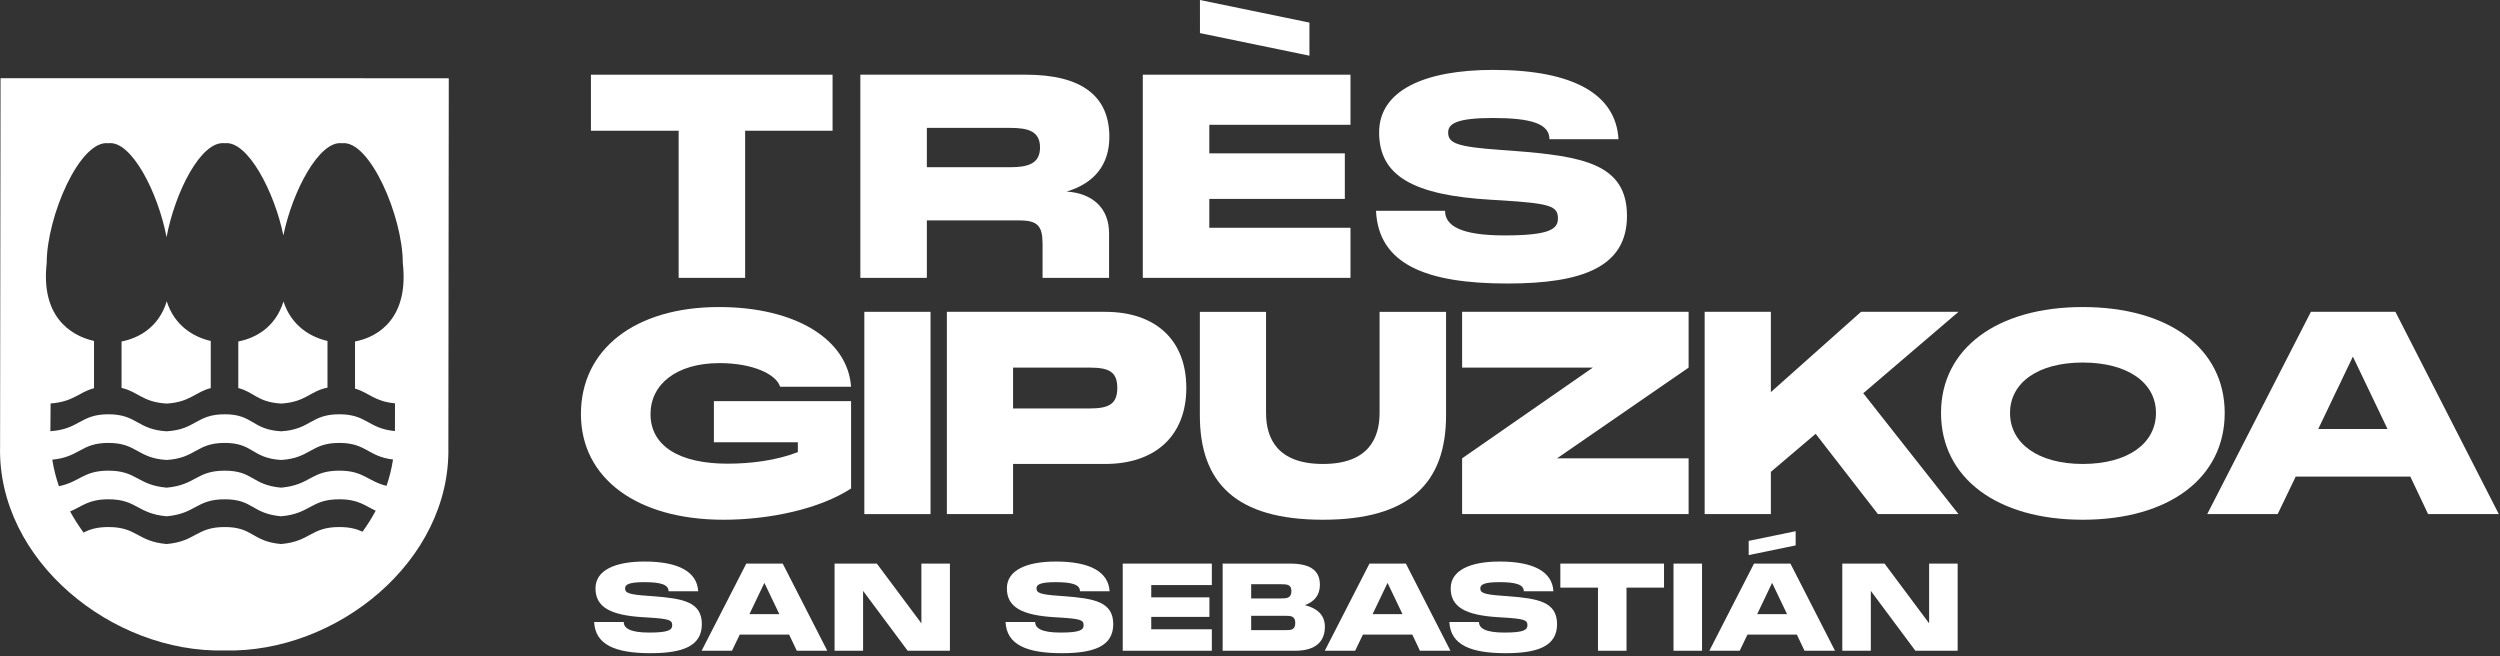 <?xml version="1.0" encoding="UTF-8" standalone="no"?>
<!DOCTYPE svg PUBLIC "-//W3C//DTD SVG 1.1//EN" "http://www.w3.org/Graphics/SVG/1.1/DTD/svg11.dtd">
<svg width="100%" height="100%" viewBox="0 0 423 111" version="1.1" xmlns="http://www.w3.org/2000/svg" xmlns:xlink="http://www.w3.org/1999/xlink" xml:space="preserve" xmlns:serif="http://www.serif.com/" style="fill-rule:evenodd;clip-rule:evenodd;stroke-linejoin:round;stroke-miterlimit:2;">
    <rect x="0" y="0" width="423" height="111" fill="#333333" stroke="none"/>
    <g transform="matrix(1,0,0,1,-1163.52,-912.064)">
        <g transform="matrix(1,0,0,1,947.126,669.686)">
            <g transform="matrix(1,0,0,1,271.805,296.09)">
                <path d="M0,11.873L0,3.978C-2.913,3.307 -6.1,1.418 -7.446,-2.698C-8.79,1.631 -12.113,3.491 -15.093,4.065L-15.093,11.946C-12.461,12.599 -11.883,14.327 -7.847,14.571C-3.651,14.317 -2.978,12.461 0,11.873" style="fill:white;fill-rule:nonzero;"/>
            </g>
        </g>
        <g transform="matrix(1,0,0,1,947.126,669.686)">
            <g transform="matrix(1,0,0,1,252.053,295.971)">
                <path d="M0,12.075L0,4.098C-2.891,3.439 -6.133,1.537 -7.449,-2.616C-8.764,1.745 -12.147,3.615 -15.091,4.189L-15.091,12.043C-12.303,12.676 -11.558,14.442 -7.468,14.691C-3.458,14.449 -2.671,12.74 0,12.075" style="fill:white;fill-rule:nonzero;"/>
            </g>
        </g>
        <g transform="matrix(1,0,0,1,947.126,669.686)">
            <g transform="matrix(1,0,0,1,216.407,290.644)">
                <path d="M0,27.235C-0.483,46.611 19.029,62.232 37.956,61.793C56.88,62.273 76.273,46.71 75.851,27.334L75.921,-35.027L0.08,-35.038L0,27.235ZM61.325,41.7C60.355,41.25 59.216,40.909 57.392,40.909C52.547,40.909 52.547,43.334 47.55,43.785C42.557,43.334 42.859,40.909 38.013,40.909C33.167,40.909 33.167,43.334 28.178,43.785C23.178,43.334 23.178,40.909 18.332,40.909C16.34,40.909 15.166,41.321 14.116,41.836C13.281,40.689 12.521,39.497 11.847,38.274C13.925,37.398 14.944,36.214 18.332,36.214C23.178,36.214 23.178,38.638 28.178,39.09C33.167,38.638 33.167,36.214 38.013,36.214C42.859,36.214 42.557,38.638 47.55,39.09C52.547,38.638 52.547,36.214 57.392,36.214C60.632,36.214 61.711,37.292 63.555,38.147C62.899,39.375 62.153,40.562 61.325,41.7M65.391,33.941C62.153,33.147 61.552,31.371 57.392,31.371C52.547,31.371 52.547,33.793 47.55,34.247C42.557,33.793 42.859,31.371 38.013,31.371C33.167,31.371 33.167,33.793 28.178,34.247C23.178,33.793 23.178,31.371 18.332,31.371C14.061,31.371 13.556,33.253 9.96,34.002C9.451,32.556 9.079,31.054 8.832,29.51C13.481,29.069 13.653,26.675 18.332,26.675C23.178,26.675 23.178,29.252 28.178,29.561C33.167,29.252 33.167,26.675 38.013,26.675C42.859,26.675 42.557,29.252 47.55,29.561C52.547,29.252 52.547,26.675 57.392,26.675C61.984,26.675 62.232,28.987 66.489,29.484C66.252,31.009 65.885,32.493 65.391,33.941M7.888,-3.745C7.888,-11.619 13.488,-24.636 18.334,-24.031C22.228,-24.532 26.741,-15.665 28.169,-8.131C29.566,-15.665 33.996,-24.532 38.013,-24.031C41.855,-24.527 46.404,-15.9 47.933,-8.432C49.456,-15.9 54.004,-24.527 57.847,-24.031C62.544,-24.636 68.142,-11.619 68.142,-3.745C69.172,5.391 64.184,8.723 60.058,9.517L60.058,17.482C62.408,18.163 63.316,19.656 66.822,19.977L66.81,24.67C62.247,24.251 62.093,21.83 57.393,21.83C52.547,21.83 52.547,24.412 47.55,24.711C42.557,24.412 42.859,21.83 38.013,21.83C33.167,21.83 33.167,24.412 28.178,24.711C23.18,24.412 23.18,21.83 18.334,21.83C13.544,21.83 13.481,24.347 8.51,24.697L8.548,20.001C12.461,19.711 13.324,18.081 15.894,17.422L15.894,9.423C11.701,8.485 6.892,5.072 7.888,-3.745" style="fill:white;fill-rule:nonzero;"/>
            </g>
        </g>
        <g transform="matrix(1,0,0,1,947.126,669.686)">
            <g transform="matrix(1,0,0,1,0,29.225)">
                <rect x="362.639" y="265.913" width="11.201" height="34.225" style="fill:white;"/>
            </g>
        </g>
        <g transform="matrix(1,0,0,1,947.126,669.686)">
            <g transform="matrix(1,0,0,1,376.604,329.363)">
                <path d="M0,-34.223L0,0L11.201,0L11.201,-8.484L26.788,-8.484C35.32,-8.484 40.515,-13.299 40.515,-21.353C40.515,-29.457 35.32,-34.223 26.788,-34.223L0,-34.223ZM28.837,-21.353C28.837,-18.541 27.312,-17.875 24.119,-17.875L11.201,-17.875L11.201,-24.786L24.119,-24.786C27.312,-24.786 28.837,-24.168 28.837,-21.353" style="fill:white;fill-rule:nonzero;"/>
            </g>
        </g>
        <g transform="matrix(1,0,0,1,947.126,669.686)">
            <g transform="matrix(1,0,0,1,430.609,313.207)">
                <path d="M0,-0.956L0,-18.066L-11.201,-18.066L-11.201,-0.573C-11.201,10.914 -5.053,17.11 9.628,17.11C24.26,17.11 30.459,10.914 30.459,-0.573L30.459,-18.066L19.21,-18.066L19.21,-0.956C19.21,3.286 17.349,7.673 9.628,7.673C1.906,7.673 0,3.334 0,-0.956" style="fill:white;fill-rule:nonzero;"/>
            </g>
        </g>
        <g transform="matrix(1,0,0,1,947.126,669.686)">
            <g transform="matrix(1,0,0,1,502.107,329.363)">
                <path d="M0,-34.223L-38.323,-34.223L-38.323,-24.786L-16.206,-24.786L-38.323,-9.437L-38.323,0L0,0L0,-9.437L-22.261,-9.437L0,-24.786L0,-34.223Z" style="fill:white;fill-rule:nonzero;"/>
            </g>
        </g>
        <g transform="matrix(1,0,0,1,947.126,669.686)">
            <g transform="matrix(1,0,0,1,338.806,294.33)">
                <path d="M0,35.987C7.912,35.987 16.35,34.127 21.592,30.696L21.592,15.919L-1.621,15.919L-1.621,22.88L12.584,22.88L12.584,24.547C8.914,25.978 4.575,26.502 0.666,26.502C-7.484,26.502 -12.345,23.498 -12.345,18.112C-12.345,13.107 -8.008,9.486 -0.667,9.486C5.005,9.486 8.96,11.392 9.581,13.489L21.592,13.489C21.019,5.48 12.203,0 -0.762,0C-14.919,0 -24.119,7.101 -24.119,18.112C-24.119,28.98 -14.634,35.987 0,35.987" style="fill:white;fill-rule:nonzero;"/>
            </g>
        </g>
        <g transform="matrix(1,0,0,1,947.126,669.686)">
            <g transform="matrix(1,0,0,1,607.399,329.363)">
                <path d="M0,-34.223L-17.542,0L-5.624,0L-2.574,-6.339L16.826,-6.339L19.829,0L31.794,0L14.3,-34.223L0,-34.223ZM7.102,-26.646L12.965,-14.394L1.24,-14.394L7.102,-26.646Z" style="fill:white;fill-rule:nonzero;"/>
            </g>
        </g>
        <g transform="matrix(1,0,0,1,947.126,669.686)">
            <g transform="matrix(1,0,0,1,547.77,329.363)">
                <path d="M0,-34.223L-16.494,-34.223L-31.745,-20.639L-31.745,-34.223L-42.948,-34.223L-42.948,0L-31.745,0L-31.745,-7.15L-24.166,-13.585L-13.631,0L0,0L-16.112,-20.45L0,-34.223Z" style="fill:white;fill-rule:nonzero;"/>
            </g>
        </g>
        <g transform="matrix(1,0,0,1,947.126,669.686)">
            <g transform="matrix(1,0,0,1,568.79,330.317)">
                <path d="M0,-35.987C-14.538,-35.987 -23.975,-28.932 -23.975,-18.066C-23.975,-7.102 -14.538,0 0,0C14.634,0 24.023,-7.102 24.023,-18.066C24.023,-28.932 14.634,-35.987 0,-35.987M0,-9.438C-7.483,-9.438 -12.299,-12.87 -12.299,-18.066C-12.299,-23.213 -7.531,-26.598 0,-26.598C7.579,-26.598 12.393,-23.213 12.393,-18.066C12.393,-12.87 7.579,-9.438 0,-9.438" style="fill:white;fill-rule:nonzero;"/>
            </g>
        </g>
        <g transform="matrix(1,0,0,1,947.126,669.686)">
            <g transform="matrix(1,0,0,1,542.803,352.485)">
                <path d="M0,-14.747L0,-4.638L-7.543,-14.747L-14.691,-14.747L-14.691,0L-9.865,0L-9.865,-10.128L-2.324,0L4.825,0L4.825,-14.747L0,-14.747Z" style="fill:white;fill-rule:nonzero;"/>
            </g>
        </g>
        <g transform="matrix(1,0,0,1,947.126,669.686)">
            <g transform="matrix(-0.979,0.202,0.202,0.979,512.763,337.061)">
                <path d="M-8.276,-3.201L-0.159,-3.201L0.327,-0.846L-7.79,-0.846L-8.276,-3.201Z" style="fill:white;fill-rule:nonzero;"/>
            </g>
        </g>
        <g transform="matrix(1,0,0,1,947.126,669.686)">
            <g transform="matrix(1,0,0,1,326.868,347.032)">
                <path d="M0,-3.776L-0.842,-3.837C-4.153,-4.063 -4.708,-4.348 -4.708,-5.108C-4.708,-5.743 -4.07,-6.153 -1.46,-6.153C1.314,-6.153 2.651,-5.743 2.651,-4.615L7.661,-4.615C7.476,-7.877 4.375,-9.642 -1.419,-9.642C-6.493,-9.642 -9.717,-8.124 -9.717,-5.108C-9.717,-1.945 -7.232,-0.547 -1.584,-0.217L-0.864,-0.176C2.712,0.051 3.267,0.235 3.267,1.141C3.267,1.923 2.651,2.377 -0.617,2.377C-3.823,2.377 -4.934,1.656 -4.934,0.585L-9.944,0.585C-9.759,4.449 -6.349,5.866 -0.411,5.866C5.034,5.866 8.279,4.674 8.279,0.955C8.279,-2.851 5.034,-3.385 0,-3.776" style="fill:white;fill-rule:nonzero;"/>
            </g>
        </g>
        <g transform="matrix(1,0,0,1,947.126,669.686)">
            <g transform="matrix(1,0,0,1,513.173,352.485)">
                <path d="M0,-14.747L-7.558,0L-2.423,0L-1.109,-2.73L7.251,-2.73L8.548,0L13.703,0L6.164,-14.747L0,-14.747ZM3.062,-11.484L5.588,-6.2L0.537,-6.2L3.062,-11.484Z" style="fill:white;fill-rule:nonzero;"/>
            </g>
        </g>
        <g transform="matrix(1,0,0,1,947.126,669.686)">
            <g transform="matrix(1,0,0,1,372.294,352.485)">
                <path d="M0,-14.747L0,-4.638L-7.541,-14.747L-14.69,-14.747L-14.69,0L-9.865,0L-9.865,-10.128L-2.321,0L4.826,0L4.826,-14.747L0,-14.747Z" style="fill:white;fill-rule:nonzero;"/>
            </g>
        </g>
        <g transform="matrix(1,0,0,1,947.126,669.686)">
            <g transform="matrix(1,0,0,1,342.666,352.485)">
                <path d="M0,-14.747L-7.56,0L-2.423,0L-1.109,-2.73L7.251,-2.73L8.547,0L13.703,0L6.164,-14.747L0,-14.747ZM3.061,-11.484L5.589,-6.2L0.534,-6.2L3.061,-11.484Z" style="fill:white;fill-rule:nonzero;"/>
            </g>
        </g>
        <g transform="matrix(1,0,0,1,947.126,669.686)">
            <g transform="matrix(1,0,0,1,396.475,347.032)">
                <path d="M0,-3.776L-0.842,-3.837C-4.153,-4.063 -4.706,-4.348 -4.706,-5.108C-4.706,-5.743 -4.07,-6.153 -1.46,-6.153C1.316,-6.153 2.651,-5.743 2.651,-4.615L7.661,-4.615C7.476,-7.877 4.377,-9.642 -1.419,-9.642C-6.493,-9.642 -9.717,-8.124 -9.717,-5.108C-9.717,-1.945 -7.232,-0.547 -1.582,-0.217L-0.864,-0.176C2.712,0.051 3.267,0.235 3.267,1.141C3.267,1.923 2.651,2.377 -0.617,2.377C-3.823,2.377 -4.932,1.656 -4.932,0.585L-9.943,0.585C-9.759,4.449 -6.349,5.866 -0.412,5.866C5.034,5.866 8.279,4.674 8.279,0.955C8.279,-2.851 5.034,-3.385 0,-3.776" style="fill:white;fill-rule:nonzero;"/>
            </g>
        </g>
        <g transform="matrix(1,0,0,1,947.126,669.686)">
            <g transform="matrix(1,0,0,1,448.107,352.485)">
                <path d="M0,-14.747L-7.56,0L-2.425,0L-1.111,-2.73L7.251,-2.73L8.544,0L13.701,0L6.162,-14.747L0,-14.747ZM3.061,-11.484L5.588,-6.2L0.533,-6.2L3.061,-11.484Z" style="fill:white;fill-rule:nonzero;"/>
            </g>
        </g>
        <g transform="matrix(1,0,0,1,947.126,669.686)">
            <g transform="matrix(1,0,0,1,437.176,345.46)">
                <path d="M0,-0.697C1.518,-1.231 2.546,-2.34 2.546,-4.109C2.546,-6.244 1.335,-7.723 -2.505,-7.723L-13.908,-7.723L-13.908,7.026L-1.663,7.026C1.952,7.026 3.388,5.364 3.388,2.961C3.388,0.801 1.848,-0.224 0,-0.697M-9.083,-4.232L-4.027,-4.232C-2.978,-4.232 -2.28,-4.169 -2.28,-3.061C-2.28,-1.908 -3.019,-1.826 -4.027,-1.826L-9.083,-1.826L-9.083,-4.232ZM-3.204,3.536L-9.083,3.536L-9.083,1.11L-3.204,1.11C-2.362,1.11 -1.622,1.171 -1.622,2.324C-1.622,3.475 -2.321,3.536 -3.204,3.536" style="fill:white;fill-rule:nonzero;"/>
            </g>
        </g>
        <g transform="matrix(1,0,0,1,947.126,669.686)">
            <g transform="matrix(1,0,0,1,471.569,347.032)">
                <path d="M0,-3.776L-0.842,-3.837C-4.151,-4.063 -4.706,-4.348 -4.706,-5.108C-4.706,-5.743 -4.068,-6.153 -1.46,-6.153C1.316,-6.153 2.652,-5.743 2.652,-4.615L7.661,-4.615C7.478,-7.877 4.377,-9.642 -1.417,-9.642C-6.493,-9.642 -9.717,-8.124 -9.717,-5.108C-9.717,-1.945 -7.233,-0.547 -1.582,-0.217L-0.862,-0.176C2.714,0.051 3.267,0.235 3.267,1.141C3.267,1.923 2.65,2.377 -0.617,2.377C-3.822,2.377 -4.932,1.656 -4.932,0.585L-9.943,0.585C-9.757,4.449 -6.35,5.866 -0.41,5.866C5.034,5.866 8.279,4.674 8.279,0.955C8.279,-2.851 5.034,-3.385 0,-3.776" style="fill:white;fill-rule:nonzero;"/>
            </g>
        </g>
        <g transform="matrix(1,0,0,1,947.126,669.686)">
            <g transform="matrix(1,0,0,1,406.359,352.485)">
                <path d="M0,-14.747L0,0L15.078,0L15.078,-3.632L4.825,-3.632L4.825,-5.73L14.667,-5.73L14.667,-9.035L4.825,-9.035L4.825,-11.114L15.078,-11.114L15.078,-14.747L0,-14.747Z" style="fill:white;fill-rule:nonzero;"/>
            </g>
        </g>
        <g transform="matrix(1,0,0,1,947.126,669.686)">
            <g transform="matrix(1,0,0,1,0,94.949)">
                <rect x="499.553" y="242.79" width="4.825" height="14.747" style="fill:white;"/>
            </g>
        </g>
        <g transform="matrix(1,0,0,1,947.126,669.686)">
            <g transform="matrix(1,0,0,1,480.404,352.485)">
                <path d="M0,-14.747L0,-10.681L6.368,-10.681L6.368,0L11.196,0L11.196,-10.681L17.543,-10.681L17.543,-14.747L0,-14.747Z" style="fill:white;fill-rule:nonzero;"/>
            </g>
        </g>
        <g transform="matrix(1,0,0,1,947.126,669.686)">
            <g transform="matrix(1,0,0,1,331.221,255.018)">
                <path d="M0,34.373L11.251,34.373L11.251,9.48L26.043,9.48L26.043,0L-14.841,0L-14.841,9.48L0,9.48L0,34.373Z" style="fill:white;fill-rule:nonzero;"/>
            </g>
        </g>
        <g transform="matrix(1,0,0,1,947.126,669.686)">
            <g transform="matrix(1,0,0,1,373.218,264.735)">
                <path d="M0,14.937L15.655,14.937C18.718,14.937 19.579,15.846 19.579,18.91L19.579,24.655L30.83,24.655L30.83,17.091C30.83,12.878 28.052,10.341 23.649,10.054C28.291,8.665 30.878,5.553 30.878,0.814C30.878,-6.127 26.185,-9.718 16.755,-9.718L-11.251,-9.718L-11.251,24.655L0,24.655L0,14.937ZM0,-0.718L14.073,-0.718C17.091,-0.718 19.149,-0.19 19.149,2.586C19.149,5.362 17.091,5.937 14.073,5.937L0,5.937L0,-0.718Z" style="fill:white;fill-rule:nonzero;"/>
            </g>
        </g>
        <g transform="matrix(1,0,0,1,947.126,669.686)">
            <g transform="matrix(-0.979,-0.202,-0.202,0.979,419.44,246.087)">
                <path d="M-18.156,-3.629L0.763,-3.629L-0.371,1.856L-19.29,1.857L-18.156,-3.629Z" style="fill:white;fill-rule:nonzero;"/>
            </g>
        </g>
        <g transform="matrix(1,0,0,1,947.126,669.686)">
            <g transform="matrix(1,0,0,1,444.896,263.491)">
                <path d="M0,17.426L-23.889,17.426L-23.889,12.543L-0.958,12.543L-0.958,4.835L-23.889,4.835L-23.889,0.001L0,0.001L0,-8.474L-35.14,-8.474L-35.14,25.9L0,25.9L0,17.426Z" style="fill:white;fill-rule:nonzero;"/>
            </g>
        </g>
        <g transform="matrix(1,0,0,1,947.126,669.686)">
            <g transform="matrix(1,0,0,1,470.95,262.343)">
                <path d="M0,19.867C-7.469,19.867 -10.054,18.191 -10.054,15.703L-21.736,15.703C-21.306,24.702 -13.357,28.006 0.478,28.006C13.165,28.006 20.729,25.228 20.729,16.563C20.729,7.707 13.165,6.462 1.435,5.553L-0.527,5.409C-8.234,4.883 -9.529,4.212 -9.529,2.442C-9.529,0.958 -8.044,-0 -1.964,-0C4.499,-0 7.611,0.958 7.611,3.59L19.293,3.59C18.862,-4.023 11.632,-8.139 -1.867,-8.139C-13.692,-8.139 -21.208,-4.596 -21.208,2.442C-21.208,9.814 -15.417,13.068 -2.25,13.835L-0.574,13.931C7.755,14.458 9.047,14.888 9.047,16.995C9.047,18.814 7.611,19.867 0,19.867" style="fill:white;fill-rule:nonzero;"/>
            </g>
        </g>
    </g>
</svg>